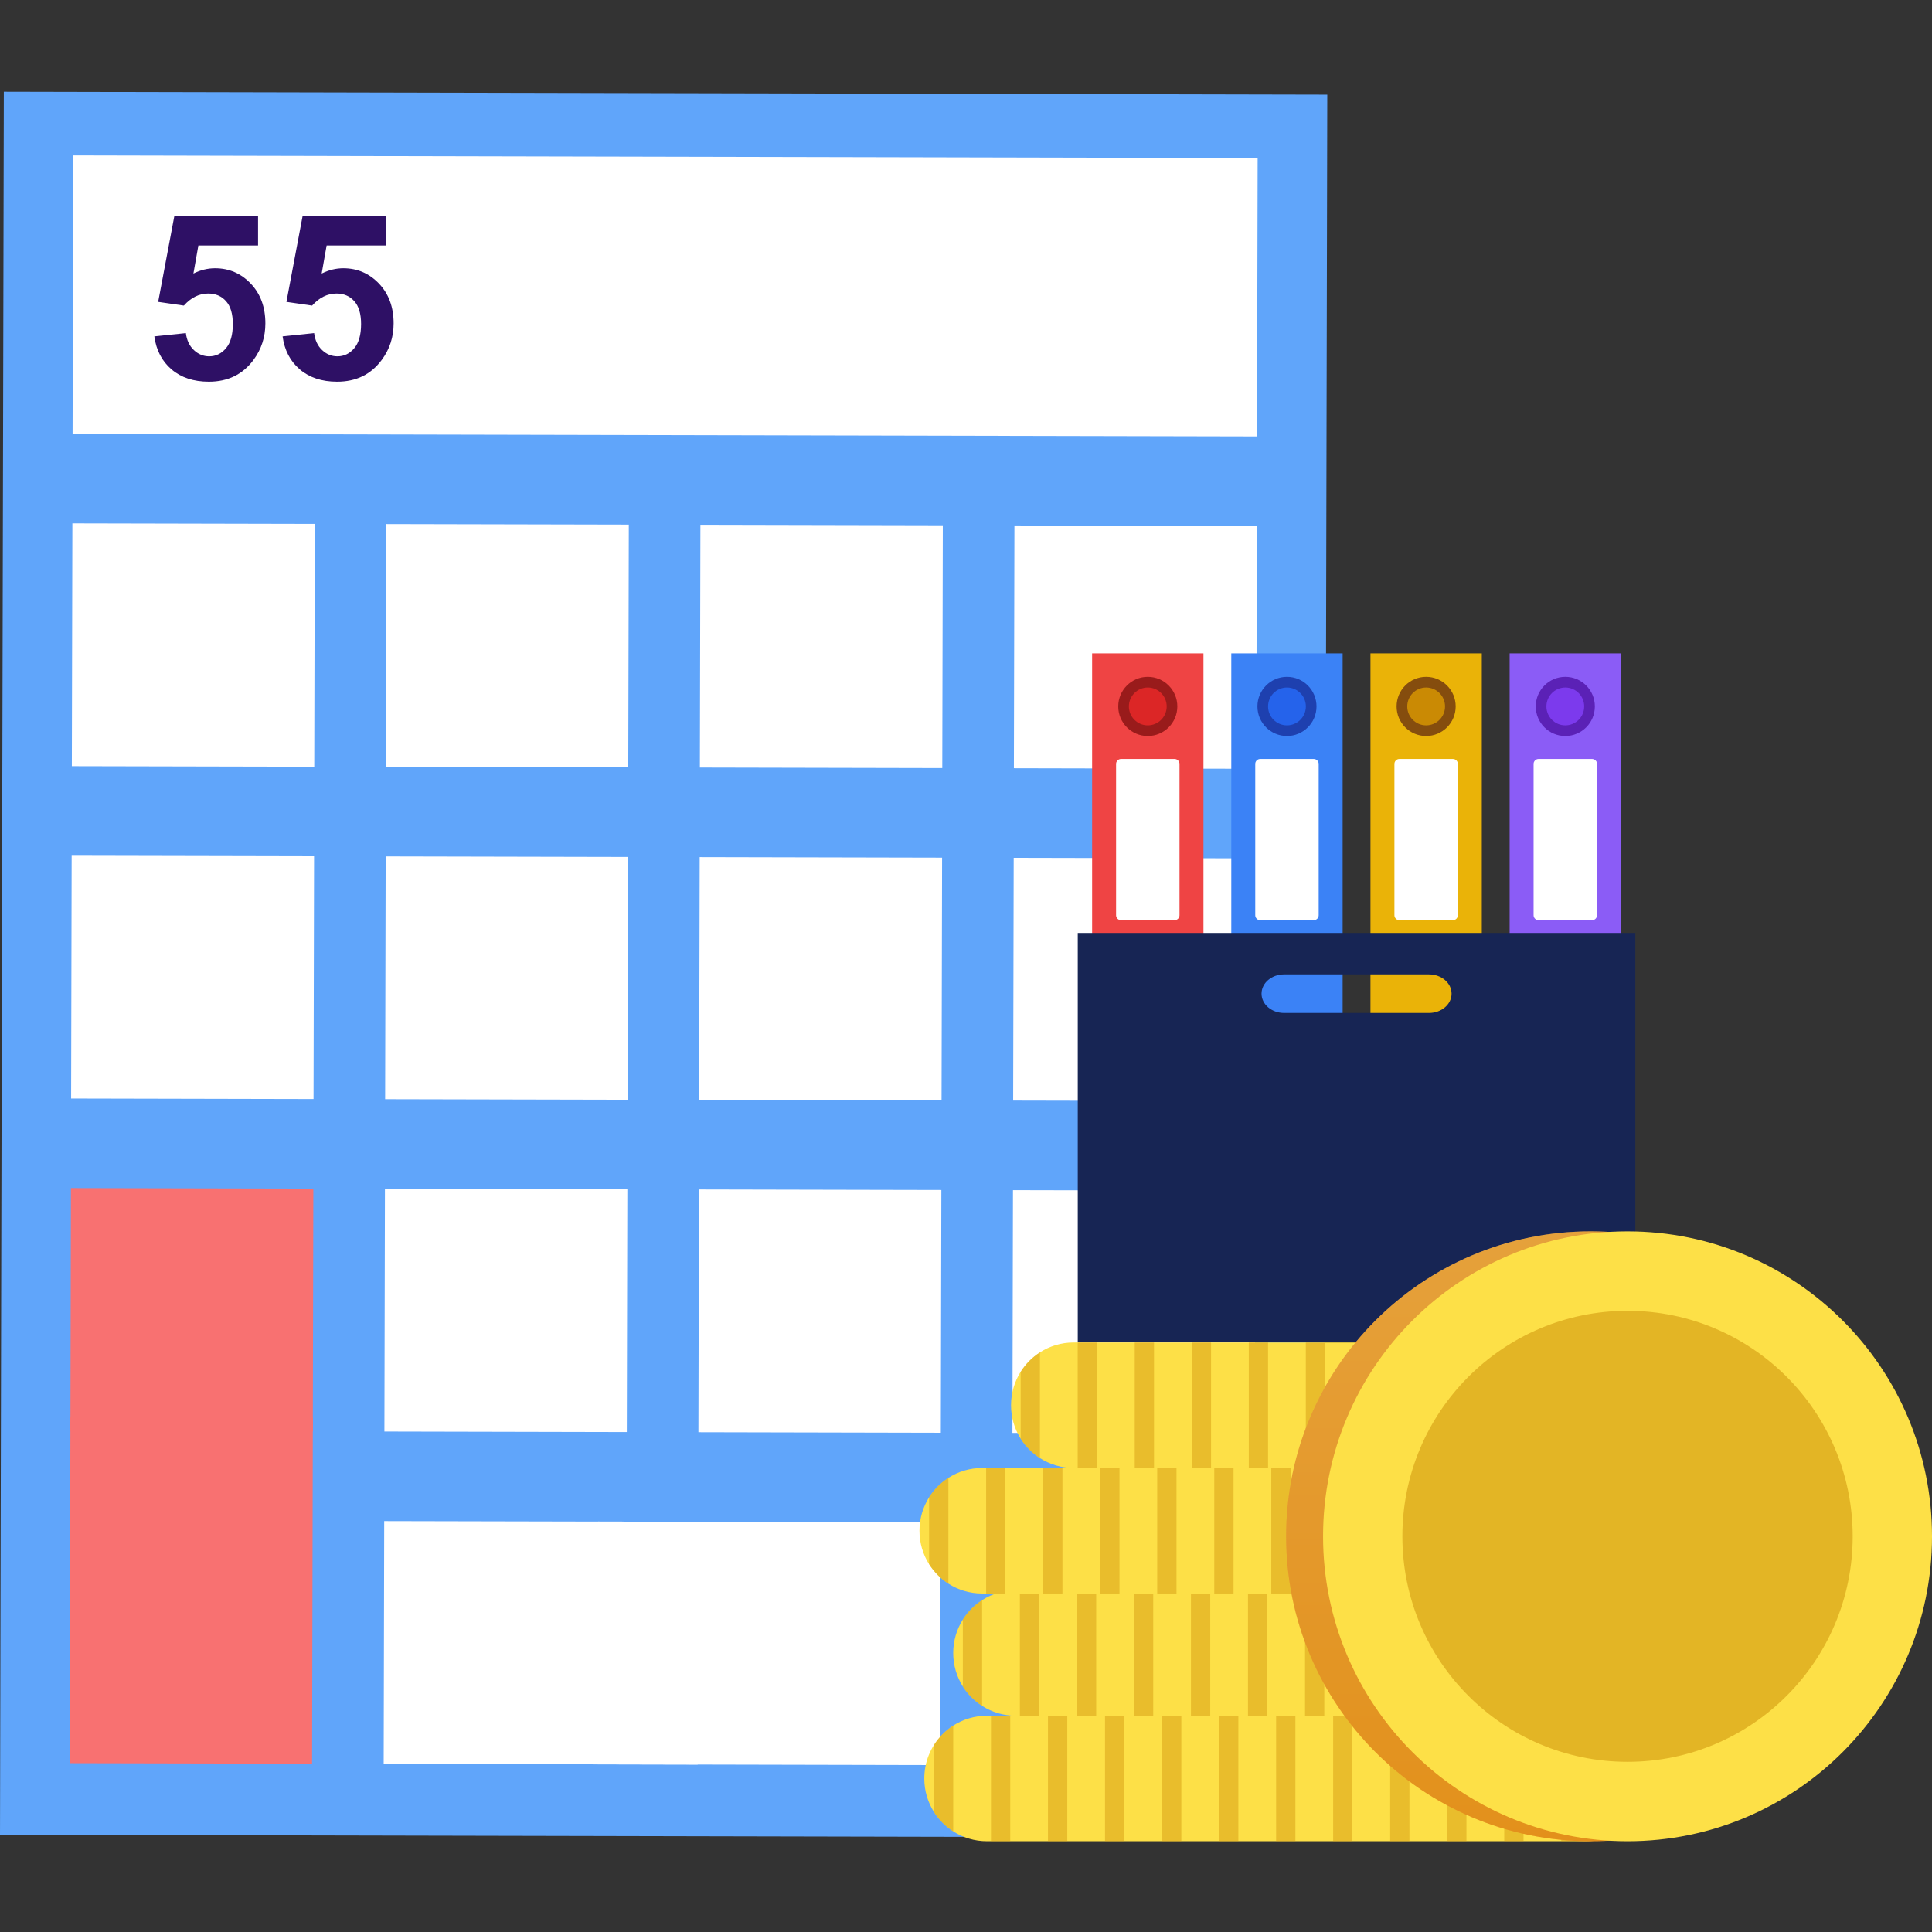 <svg width="662" height="662" viewBox="0 0 662 662" fill="none" xmlns="http://www.w3.org/2000/svg">
<rect x="0" y="0" width="662" height="662" fill="#333333" stroke="none"/>
<path d="M454.789 32.427L1.314 31.43L0 628.683L453.476 629.68L454.789 32.427Z" fill="#60A5FA"/>
<path d="M430.93 54.148L25.08 53.254L24.87 148.648L430.72 149.543L430.93 54.148Z" fill="white"/>
<path d="M107.861 179.523L24.801 179.34L24.618 262.526L107.678 262.709L107.861 179.523Z" fill="white"/>
<path d="M215.459 179.761L132.398 179.578L132.216 262.764L215.276 262.947L215.459 179.761Z" fill="white"/>
<path d="M323.055 179.996L239.994 179.812L239.811 262.999L322.872 263.182L323.055 179.996Z" fill="white"/>
<path d="M430.652 180.234L347.592 180.051L347.409 263.237L430.469 263.42L430.652 180.234Z" fill="white"/>
<path d="M107.613 293.398L24.553 293.215L24.37 376.401L107.43 376.584L107.613 293.398Z" fill="white"/>
<path d="M215.209 293.632L132.148 293.449L131.966 376.635L215.026 376.818L215.209 293.632Z" fill="white"/>
<path d="M322.807 293.871L239.746 293.688L239.563 376.874L322.624 377.057L322.807 293.871Z" fill="white"/>
<path d="M430.402 294.109L347.342 293.926L347.159 377.112L430.219 377.295L430.402 294.109Z" fill="white"/>
<path d="M107.363 407.273L24.303 407.09L24.12 490.276L107.18 490.459L107.363 407.273Z" fill="#F87171"/>
<path d="M214.959 407.511L131.898 407.328L131.716 490.514L214.776 490.697L214.959 407.511Z" fill="white"/>
<path d="M322.557 407.749L239.496 407.566L239.313 490.752L322.374 490.935L322.557 407.749Z" fill="white"/>
<path d="M430.152 407.988L347.092 407.805L346.909 490.991L429.969 491.174L430.152 407.988Z" fill="white"/>
<path d="M107.191 485.828L24.131 485.645L23.87 604.156L106.931 604.339L107.191 485.828Z" fill="#F87171"/>
<path d="M239.245 521.44L131.648 521.203L131.466 604.389L239.062 604.626L239.245 521.44Z" fill="white"/>
<path d="M322.305 521.622L204.977 521.363L204.794 604.549L322.123 604.808L322.305 521.622Z" fill="white"/>
<path d="M429.902 521.863L346.842 521.68L346.659 604.866L429.719 605.049L429.902 521.863Z" fill="white"/>
<path d="M52.885 115.261L63.688 114.141C63.997 116.588 64.909 118.526 66.427 119.956C67.945 121.386 69.694 122.101 71.675 122.101C73.938 122.101 75.855 121.18 77.424 119.338C78.992 117.497 79.778 114.72 79.778 111.01C79.778 107.533 78.999 104.924 77.443 103.186C75.887 101.446 73.861 100.577 71.366 100.577C68.254 100.577 65.463 101.956 62.994 104.712L54.197 103.437L59.753 73.953H88.42V84.116H67.971L66.273 93.738C68.691 92.527 71.16 91.922 73.681 91.922C78.491 91.922 82.568 93.674 85.912 97.177C89.256 100.681 90.928 105.228 90.928 110.818C90.928 115.481 89.578 119.641 86.877 123.299C83.198 128.297 78.093 130.796 71.559 130.796C66.337 130.796 62.08 129.392 58.788 126.584C55.495 123.776 53.528 120.002 52.885 115.261Z" fill="#2E1065"/>
<path d="M96.832 115.261L107.635 114.141C107.944 116.588 108.857 118.526 110.375 119.956C111.892 121.386 113.641 122.101 115.622 122.101C117.885 122.101 119.802 121.18 121.371 119.338C122.94 117.497 123.725 114.72 123.725 111.01C123.725 107.533 122.946 104.924 121.39 103.186C119.834 101.446 117.808 100.577 115.314 100.577C112.201 100.577 109.41 101.956 106.941 104.712L98.144 103.437L103.7 73.953H132.368V84.116H111.918L110.221 93.738C112.638 92.527 115.108 91.922 117.629 91.922C122.438 91.922 126.515 93.674 129.86 97.177C133.203 100.681 134.876 105.228 134.876 110.818C134.876 115.481 133.525 119.641 130.824 123.299C127.146 128.297 122.04 130.796 115.507 130.796C110.285 130.796 106.028 129.392 102.735 126.584C99.442 123.776 97.475 120.002 96.832 115.261Z" fill="#2E1065"/>
<path d="M412.363 223.871H374.213V423.456H412.363V223.871Z" fill="#EF4444"/>
<path d="M393.287 252.191C398.878 252.191 403.411 247.652 403.411 242.053C403.411 236.453 398.878 231.914 393.287 231.914C387.696 231.914 383.164 236.453 383.164 242.053C383.164 247.652 387.696 252.191 393.287 252.191Z" fill="#991B1B"/>
<path d="M393.289 248.538C396.864 248.538 399.763 245.635 399.763 242.054C399.763 238.473 396.864 235.57 393.289 235.57C389.713 235.57 386.814 238.473 386.814 242.054C386.814 245.635 389.713 248.538 393.289 248.538Z" fill="#DC2626"/>
<path d="M402.464 315.289H384.114C383.179 315.289 382.422 314.531 382.422 313.595V261.749C382.422 260.813 383.179 260.055 384.114 260.055H402.464C403.399 260.055 404.156 260.813 404.156 261.749V313.595C404.156 314.531 403.399 315.289 402.464 315.289Z" fill="white"/>
<path d="M460.052 223.871H421.902V423.456H460.052V223.871Z" fill="#3B82F6"/>
<path d="M440.977 252.191C446.568 252.191 451.1 247.652 451.1 242.053C451.1 236.453 446.568 231.914 440.977 231.914C435.386 231.914 430.854 236.453 430.854 242.053C430.854 247.652 435.386 252.191 440.977 252.191Z" fill="#1E40AF"/>
<path d="M440.978 248.538C444.554 248.538 447.452 245.635 447.452 242.054C447.452 238.473 444.554 235.57 440.978 235.57C437.403 235.57 434.504 238.473 434.504 242.054C434.504 245.635 437.403 248.538 440.978 248.538Z" fill="#2563EB"/>
<path d="M450.152 315.289H431.801C430.867 315.289 430.109 314.531 430.109 313.595V261.749C430.109 260.813 430.867 260.055 431.801 260.055H450.152C451.086 260.055 451.844 260.813 451.844 261.749V313.595C451.844 314.531 451.086 315.289 450.152 315.289Z" fill="white"/>
<path d="M507.74 223.871H469.59V423.456H507.74V223.871Z" fill="#EAB308"/>
<path d="M488.664 252.191C494.255 252.191 498.788 247.652 498.788 242.053C498.788 236.453 494.255 231.914 488.664 231.914C483.073 231.914 478.541 236.453 478.541 242.053C478.541 247.652 483.073 252.191 488.664 252.191Z" fill="#854D0E"/>
<path d="M488.666 248.538C492.241 248.538 495.14 245.635 495.14 242.054C495.14 238.473 492.241 235.57 488.666 235.57C485.09 235.57 482.191 238.473 482.191 242.054C482.191 245.635 485.09 248.538 488.666 248.538Z" fill="#CA8A04"/>
<path d="M497.839 315.289H479.489C478.554 315.289 477.797 314.531 477.797 313.595V261.749C477.797 260.813 478.554 260.055 479.489 260.055H497.839C498.774 260.055 499.531 260.813 499.531 261.749V313.595C499.531 314.531 498.774 315.289 497.839 315.289Z" fill="white"/>
<path d="M555.427 223.871H517.277V423.456H555.427V223.871Z" fill="#8B5CF6"/>
<path d="M536.352 252.191C541.943 252.191 546.475 247.652 546.475 242.053C546.475 236.453 541.943 231.914 536.352 231.914C530.761 231.914 526.229 236.453 526.229 242.053C526.229 247.652 530.761 252.191 536.352 252.191Z" fill="#5B21B6"/>
<path d="M536.351 248.538C539.927 248.538 542.825 245.635 542.825 242.054C542.825 238.473 539.927 235.57 536.351 235.57C532.776 235.57 529.877 238.473 529.877 242.054C529.877 245.635 532.776 248.538 536.351 248.538Z" fill="#7C3AED"/>
<path d="M545.527 315.289H527.176C526.242 315.289 525.484 314.531 525.484 313.595V261.749C525.484 260.813 526.242 260.055 527.176 260.055H545.527C546.461 260.055 547.219 260.813 547.219 261.749V313.595C547.219 314.531 546.461 315.289 545.527 315.289Z" fill="white"/>
<path d="M369.295 319.66V459.996H560.35V319.66H369.295ZM495.117 345.15C493.719 346.346 491.789 347.086 489.655 347.086H439.99C435.723 347.086 432.264 344.127 432.264 340.476C432.264 338.651 433.129 336.999 434.527 335.803C435.925 334.607 437.856 333.867 439.99 333.867H489.655C493.922 333.867 497.38 336.825 497.38 340.476C497.38 342.302 496.515 343.954 495.117 345.15Z" fill="#172554"/>
<path d="M574.872 566.408C574.872 570.979 573.448 575.215 571.023 578.697C570.299 579.739 569.482 580.713 568.583 581.609C567.339 582.859 565.939 583.957 564.416 584.869C561.199 586.798 557.431 587.908 553.408 587.908H348.087C343.83 587.908 339.86 586.667 336.525 584.528C333.866 582.825 331.608 580.549 329.921 577.873C327.828 574.555 326.617 570.626 326.617 566.409C326.617 562.191 327.828 558.259 329.921 554.941C330.775 553.586 331.779 552.333 332.906 551.204C334.002 550.107 335.216 549.127 336.525 548.286C339.86 546.147 343.83 544.906 348.087 544.906H553.408C557.43 544.906 561.199 546.016 564.416 547.945C567.032 549.511 569.286 551.62 571.023 554.116C572.683 556.501 573.875 559.242 574.46 562.204C574.73 563.561 574.872 564.969 574.872 566.408Z" fill="#FDE047"/>
<path opacity="0.4" d="M336.522 548.285V584.527C333.863 582.824 331.605 580.548 329.918 577.872V554.94C330.773 553.585 331.776 552.332 332.903 551.203C333.999 550.106 335.213 549.125 336.522 548.285Z" fill="#CA8A04"/>
<path opacity="0.4" d="M356.064 544.906H349.459V587.908H356.064V544.906Z" fill="#CA8A04"/>
<path opacity="0.4" d="M375.608 544.906H369V587.908H375.608V544.906Z" fill="#CA8A04"/>
<path opacity="0.4" d="M395.148 544.906H388.541V587.908H395.148V544.906Z" fill="#CA8A04"/>
<path opacity="0.4" d="M414.69 544.906H408.082V587.908H414.69V544.906Z" fill="#CA8A04"/>
<path opacity="0.4" d="M434.231 544.906H427.627V587.908H434.231V544.906Z" fill="#CA8A04"/>
<path opacity="0.4" d="M453.773 544.906H447.168V587.908H453.773V544.906Z" fill="#CA8A04"/>
<path opacity="0.4" d="M473.313 544.906H466.709V587.908H473.313V544.906Z" fill="#CA8A04"/>
<path opacity="0.4" d="M492.854 544.906H486.25V587.908H492.854V544.906Z" fill="#CA8A04"/>
<path opacity="0.4" d="M512.396 544.906H505.791V587.908H512.396V544.906Z" fill="#CA8A04"/>
<path opacity="0.4" d="M531.935 544.906H525.33V587.908H531.935V544.906Z" fill="#CA8A04"/>
<path opacity="0.4" d="M551.479 544.906H544.871V587.908H551.479V544.906Z" fill="#CA8A04"/>
<path opacity="0.4" d="M571.022 554.116V578.698C570.297 579.74 569.48 580.714 568.585 581.61C567.337 582.86 565.937 583.957 564.414 584.869V547.945C567.031 549.511 569.285 551.62 571.022 554.116Z" fill="#CA8A04"/>
<path d="M563.311 524.514C563.311 529.085 561.887 533.321 559.459 536.803C558.735 537.846 557.917 538.819 557.022 539.715C555.775 540.965 554.375 542.063 552.852 542.974C549.635 544.903 545.866 546.014 541.844 546.014H336.523C332.265 546.014 328.299 544.773 324.961 542.633C322.301 540.931 320.044 538.655 318.356 535.979C316.263 532.661 315.053 528.732 315.053 524.514C315.053 520.297 316.263 516.365 318.356 513.047C319.211 511.691 320.214 510.438 321.341 509.31C322.438 508.212 323.651 507.232 324.961 506.392C328.299 504.252 332.265 503.012 336.523 503.012H541.844C545.866 503.012 549.635 504.122 552.852 506.051C555.468 507.617 557.722 509.726 559.459 512.222C561.887 515.704 563.311 519.943 563.311 524.514Z" fill="#FDE047"/>
<path opacity="0.4" d="M324.962 506.387V542.628C322.302 540.926 320.045 538.65 318.357 535.974V513.041C319.212 511.686 320.215 510.434 321.342 509.305C322.438 508.207 323.652 507.227 324.962 506.387Z" fill="#CA8A04"/>
<path opacity="0.4" d="M344.503 503.008H337.898V546.01H344.503V503.008Z" fill="#CA8A04"/>
<path opacity="0.4" d="M364.047 503.008H357.439V546.01H364.047V503.008Z" fill="#CA8A04"/>
<path opacity="0.4" d="M383.588 503.008H376.98V546.01H383.588V503.008Z" fill="#CA8A04"/>
<path opacity="0.4" d="M403.129 503.008H396.521V546.01H403.129V503.008Z" fill="#CA8A04"/>
<path opacity="0.4" d="M422.671 503.008H416.066V546.01H422.671V503.008Z" fill="#CA8A04"/>
<path opacity="0.4" d="M442.21 503.008H435.605V546.01H442.21V503.008Z" fill="#CA8A04"/>
<path opacity="0.4" d="M461.753 503.008H455.148V546.01H461.753V503.008Z" fill="#CA8A04"/>
<path opacity="0.4" d="M481.292 503.008H474.688V546.01H481.292V503.008Z" fill="#CA8A04"/>
<path opacity="0.4" d="M500.833 503.008H494.229V546.01H500.833V503.008Z" fill="#CA8A04"/>
<path opacity="0.4" d="M520.374 503.008H513.77V546.01H520.374V503.008Z" fill="#CA8A04"/>
<path opacity="0.4" d="M539.918 503.008H533.311V546.01H539.918V503.008Z" fill="#CA8A04"/>
<path opacity="0.4" d="M559.461 512.214V536.796C558.737 537.838 557.919 538.811 557.024 539.708C555.777 540.958 554.377 542.055 552.854 542.967V506.043C555.47 507.609 557.724 509.717 559.461 512.214Z" fill="#CA8A04"/>
<path d="M594.688 481.506C594.688 486.077 593.264 490.313 590.836 493.795C590.112 494.837 589.294 495.811 588.399 496.707C587.151 497.957 585.752 499.055 584.228 499.966C581.011 501.895 577.243 503.005 573.221 503.005H367.9C363.642 503.005 359.676 501.765 356.338 499.625C353.678 497.923 351.421 495.647 349.733 492.971C347.64 489.653 346.43 485.724 346.43 481.506C346.43 477.289 347.64 473.357 349.733 470.039C350.588 468.684 351.591 467.431 352.718 466.302C353.815 465.204 355.028 464.224 356.338 463.384C359.676 461.244 363.642 460.004 367.9 460.004H573.221C577.243 460.004 581.011 461.114 584.228 463.043C586.845 464.609 589.099 466.718 590.836 469.214C593.263 472.696 594.688 476.935 594.688 481.506Z" fill="#FDE047"/>
<path opacity="0.4" d="M356.339 463.383V499.624C353.679 497.922 351.422 495.646 349.734 492.97V470.037C350.589 468.682 351.592 467.429 352.719 466.301C353.815 465.203 355.029 464.223 356.339 463.383Z" fill="#CA8A04"/>
<path opacity="0.4" d="M375.88 460.004H369.275V503.006H375.88V460.004Z" fill="#CA8A04"/>
<path opacity="0.4" d="M395.424 460.004H388.816V503.006H395.424V460.004Z" fill="#CA8A04"/>
<path opacity="0.4" d="M414.965 460.004H408.357V503.006H414.965V460.004Z" fill="#CA8A04"/>
<path opacity="0.4" d="M434.506 460.004H427.898V503.006H434.506V460.004Z" fill="#CA8A04"/>
<path opacity="0.4" d="M454.046 460.004H447.441V503.006H454.046V460.004Z" fill="#CA8A04"/>
<path opacity="0.4" d="M473.587 460.004H466.982V503.006H473.587V460.004Z" fill="#CA8A04"/>
<path opacity="0.4" d="M493.128 460.004H486.523V503.006H493.128V460.004Z" fill="#CA8A04"/>
<path opacity="0.4" d="M512.669 460.004H506.064V503.006H512.669V460.004Z" fill="#CA8A04"/>
<path opacity="0.4" d="M532.21 460.004H525.605V503.006H532.21V460.004Z" fill="#CA8A04"/>
<path opacity="0.4" d="M551.751 460.004H545.146V503.006H551.751V460.004Z" fill="#CA8A04"/>
<path opacity="0.4" d="M571.295 460.004H564.688V503.006H571.295V460.004Z" fill="#CA8A04"/>
<path opacity="0.4" d="M590.836 469.214V493.796C590.112 494.838 589.294 495.811 588.399 496.708C587.152 497.957 585.752 499.055 584.229 499.967V463.043C586.845 464.609 589.099 466.717 590.836 469.214Z" fill="#CA8A04"/>
<path d="M564.962 609.401C564.962 613.972 563.538 618.208 561.113 621.69C560.389 622.732 559.571 623.706 558.673 624.602C557.429 625.852 556.029 626.949 554.506 627.861C551.289 629.79 547.521 630.9 543.498 630.9H338.177C333.919 630.9 329.95 629.66 326.615 627.52C323.955 625.818 321.698 623.542 320.011 620.865C317.918 617.547 316.707 613.618 316.707 609.401C316.707 607.99 316.843 606.613 317.1 605.276C317.614 602.622 318.617 600.141 320.011 597.933C320.865 596.578 321.869 595.325 322.996 594.197C324.092 593.099 325.306 592.119 326.615 591.278C329.95 589.139 333.919 587.898 338.177 587.898H543.498C547.52 587.898 551.289 589.009 554.506 590.938C557.122 592.503 559.376 594.612 561.113 597.109C563.538 600.591 564.962 604.83 564.962 609.401Z" fill="#FDE047"/>
<path opacity="0.4" d="M326.616 591.281V627.523C323.957 625.82 321.699 623.544 320.012 620.868V597.936C320.866 596.581 321.87 595.328 322.997 594.199C324.093 593.102 325.307 592.122 326.616 591.281Z" fill="#CA8A04"/>
<path opacity="0.4" d="M346.155 587.898H339.551V630.9H346.155V587.898Z" fill="#CA8A04"/>
<path opacity="0.4" d="M365.7 587.898H359.092V630.9H365.7V587.898Z" fill="#CA8A04"/>
<path opacity="0.4" d="M385.24 587.898H378.633V630.9H385.24V587.898Z" fill="#CA8A04"/>
<path opacity="0.4" d="M404.782 587.898H398.174V630.9H404.782V587.898Z" fill="#CA8A04"/>
<path opacity="0.4" d="M424.321 587.898H417.717V630.9H424.321V587.898Z" fill="#CA8A04"/>
<path opacity="0.4" d="M443.864 587.898H437.26V630.9H443.864V587.898Z" fill="#CA8A04"/>
<path opacity="0.4" d="M463.403 587.898H456.799V630.9H463.403V587.898Z" fill="#CA8A04"/>
<path opacity="0.4" d="M482.946 587.898H476.342V630.9H482.946V587.898Z" fill="#CA8A04"/>
<path opacity="0.4" d="M502.487 587.898H495.883V630.9H502.487V587.898Z" fill="#CA8A04"/>
<path opacity="0.4" d="M522.028 587.898H515.424V630.9H522.028V587.898Z" fill="#CA8A04"/>
<path opacity="0.4" d="M541.571 587.898H534.963V630.9H541.571V587.898Z" fill="#CA8A04"/>
<path opacity="0.4" d="M561.114 597.108V621.69C560.389 622.732 559.572 623.706 558.677 624.602C557.429 625.852 556.03 626.95 554.506 627.861V590.938C557.123 592.503 559.377 594.612 561.114 597.108Z" fill="#CA8A04"/>
<path d="M545.012 630.902C602.631 630.902 649.34 584.122 649.34 526.416C649.34 468.71 602.631 421.93 545.012 421.93C487.393 421.93 440.684 468.71 440.684 526.416C440.684 584.122 487.393 630.902 545.012 630.902Z" fill="url(#paint0_linear_5770_24224)"/>
<path opacity="0.4" d="M545.012 630.902C602.631 630.902 649.34 584.122 649.34 526.416C649.34 468.71 602.631 421.93 545.012 421.93C487.393 421.93 440.684 468.71 440.684 526.416C440.684 584.122 487.393 630.902 545.012 630.902Z" fill="#CA8A04"/>
<path d="M557.674 630.902C615.293 630.902 662.002 584.122 662.002 526.416C662.002 468.71 615.293 421.93 557.674 421.93C500.055 421.93 453.346 468.71 453.346 526.416C453.346 584.122 500.055 630.902 557.674 630.902Z" fill="#FDE047"/>
<path opacity="0.5" d="M557.674 603.686C600.283 603.686 634.824 569.093 634.824 526.419C634.824 483.746 600.283 449.152 557.674 449.152C515.065 449.152 480.523 483.746 480.523 526.419C480.523 569.093 515.065 603.686 557.674 603.686Z" fill="#CA8A04"/>
<defs>
<linearGradient id="paint0_linear_5770_24224" x1="545.012" y1="630.024" x2="545.012" y2="424.564" gradientUnits="userSpaceOnUse">
<stop stop-color="#F3952C"/>
<stop offset="1" stop-color="#F7B060"/>
</linearGradient>
</defs>
</svg>
